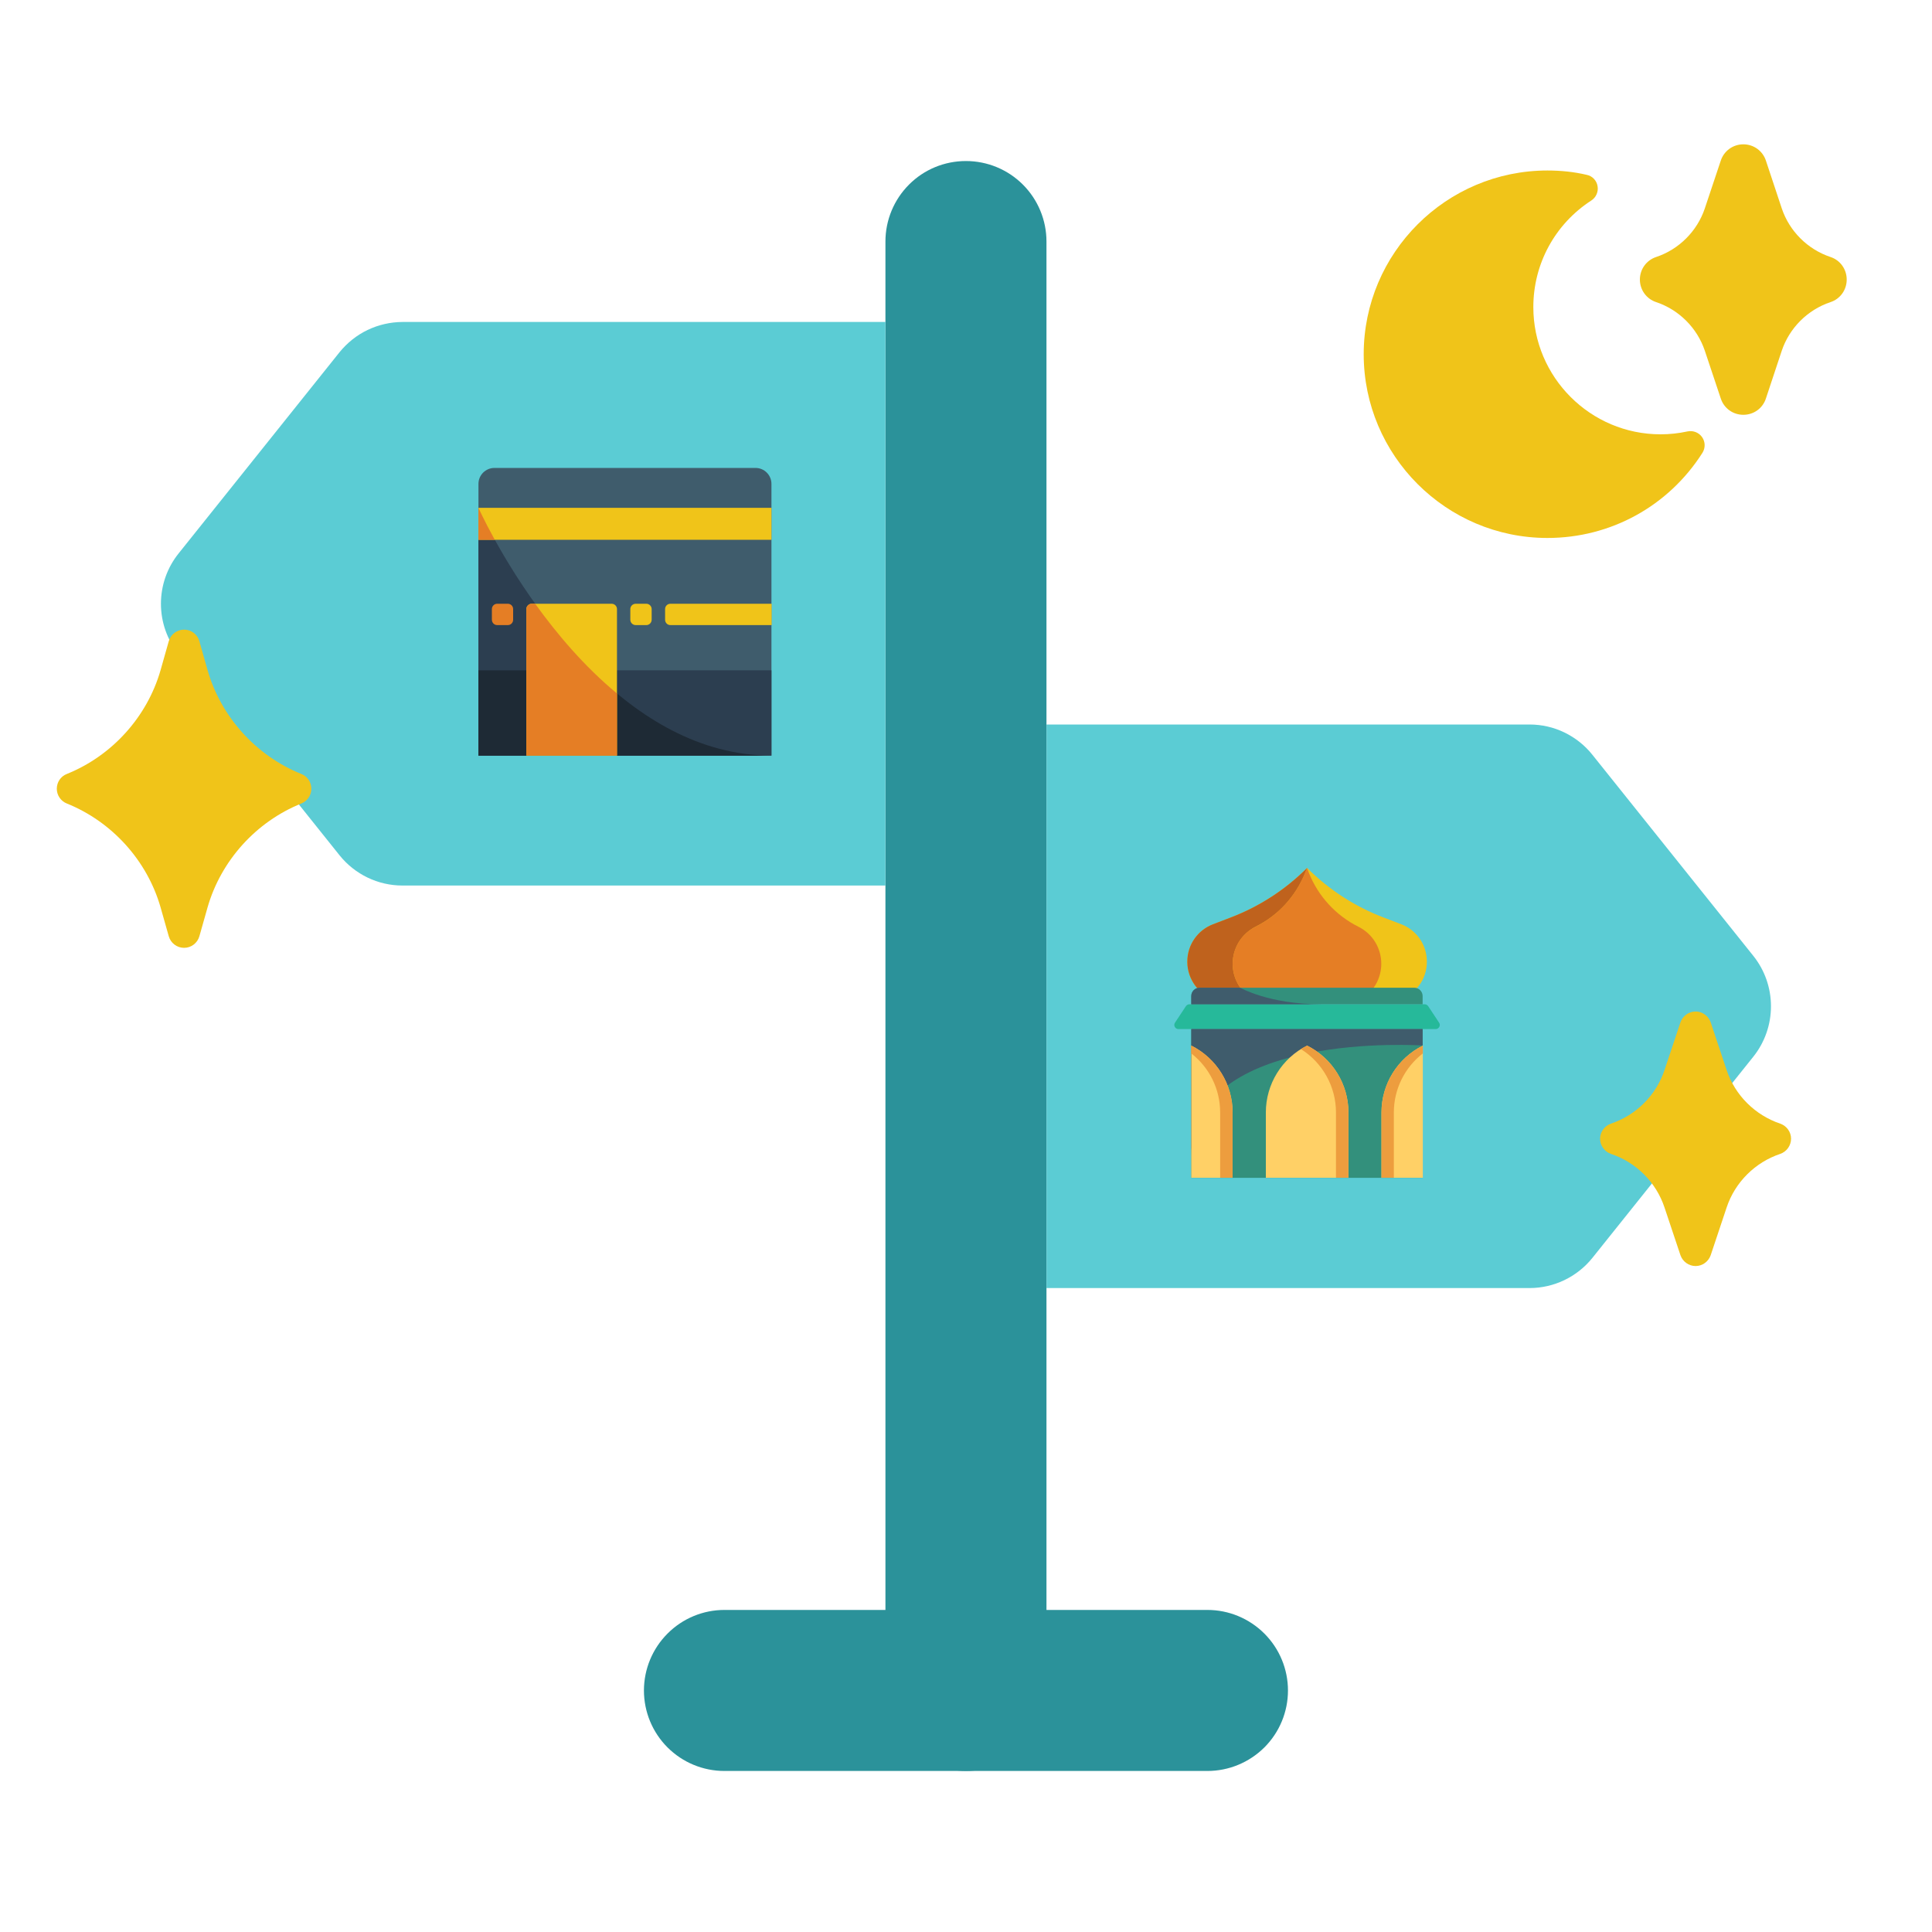 <svg width="20" height="20" viewBox="0 0 20 20" fill="none" xmlns="http://www.w3.org/2000/svg">
<path d="M9.999 18.333C9.778 18.333 9.567 18.245 9.41 18.089C9.254 17.933 9.166 17.721 9.166 17.501V2.5C9.166 2.279 9.254 2.067 9.41 1.911C9.566 1.754 9.778 1.667 9.999 1.667C10.22 1.667 10.432 1.754 10.589 1.911C10.745 2.067 10.833 2.279 10.833 2.5V17.5C10.833 17.721 10.745 17.933 10.589 18.089C10.433 18.245 10.221 18.333 10 18.333H9.999Z" fill="#2B929A"/>
<path d="M18.151 9.896L16.484 7.813C16.406 7.715 16.307 7.637 16.194 7.582C16.082 7.528 15.959 7.5 15.834 7.5H10.833V13.334H15.833C16.086 13.334 16.326 13.219 16.485 13.021L18.151 10.938C18.269 10.79 18.333 10.606 18.333 10.417C18.333 10.227 18.269 10.044 18.151 9.896ZM9.166 3.333H4.165C4.041 3.334 3.917 3.362 3.805 3.416C3.692 3.47 3.594 3.549 3.515 3.646L1.849 5.729C1.73 5.877 1.666 6.061 1.666 6.25C1.666 6.439 1.73 6.623 1.849 6.771L3.515 8.854C3.674 9.052 3.913 9.167 4.166 9.167H9.166V3.333Z" fill="#5BCCD4"/>
<path d="M12.499 18.333H7.499C7.278 18.333 7.066 18.245 6.91 18.089C6.754 17.933 6.666 17.721 6.666 17.5C6.666 17.279 6.754 17.067 6.91 16.911C7.066 16.754 7.278 16.666 7.499 16.666H12.499C12.72 16.666 12.932 16.754 13.089 16.911C13.245 17.067 13.333 17.279 13.333 17.5C13.333 17.721 13.245 17.933 13.089 18.089C12.932 18.245 12.72 18.333 12.499 18.333Z" fill="#2B929A"/>
<g clip-path="url(#clip0_734_3196)">
<path d="M7.986 5.009V7.822H4.953V5.009C4.953 4.918 5.027 4.844 5.119 4.844H7.821C7.912 4.844 7.986 4.918 7.986 5.009Z" fill="#3F5C6C"/>
<path d="M7.986 7.822H4.953V5.257C4.953 5.257 6.098 7.822 7.986 7.822Z" fill="#2C3E50"/>
<path d="M7.986 6.939H4.953V7.822H7.986V6.939Z" fill="#2C3E50"/>
<path d="M7.986 7.822H4.953V6.939H6.124C6.612 7.423 7.241 7.822 7.986 7.822Z" fill="#1E2A35"/>
<path d="M6.387 6.305V7.822H5.449V6.305C5.449 6.275 5.474 6.25 5.504 6.25H6.332C6.362 6.25 6.387 6.275 6.387 6.305Z" fill="#F0C419"/>
<path d="M6.387 7.179V7.822H5.449V6.305C5.449 6.275 5.474 6.25 5.504 6.25H5.54C5.764 6.562 6.048 6.898 6.387 7.179Z" fill="#E57E25"/>
<path d="M7.986 5.257H4.953V5.588H7.986V5.257Z" fill="#F0C419"/>
<path d="M5.122 5.588H4.953V5.257C4.953 5.257 5.011 5.387 5.122 5.588Z" fill="#E57E25"/>
<path d="M5.257 6.25H5.147C5.116 6.25 5.092 6.275 5.092 6.305V6.415C5.092 6.446 5.116 6.471 5.147 6.471H5.257C5.288 6.471 5.312 6.446 5.312 6.415V6.305C5.312 6.275 5.288 6.25 5.257 6.25Z" fill="#E57E25"/>
<path d="M6.691 6.25H6.581C6.55 6.25 6.525 6.275 6.525 6.305V6.415C6.525 6.446 6.55 6.471 6.581 6.471H6.691C6.721 6.471 6.746 6.446 6.746 6.415V6.305C6.746 6.275 6.721 6.25 6.691 6.25Z" fill="#F0C419"/>
<path d="M6.94 6.25H7.988V6.471H6.94C6.909 6.471 6.885 6.446 6.885 6.415V6.305C6.885 6.275 6.909 6.25 6.94 6.25Z" fill="#F0C419"/>
</g>
<g clip-path="url(#clip1_734_3196)">
<path d="M14.771 9.954V9.957C14.771 10.141 14.649 10.303 14.472 10.353H12.59C12.413 10.303 12.291 10.141 12.291 9.957V9.954C12.291 9.782 12.397 9.629 12.557 9.568L12.737 9.499C13.035 9.386 13.306 9.21 13.531 8.985C13.757 9.21 14.027 9.386 14.326 9.499L14.506 9.568C14.666 9.629 14.771 9.782 14.771 9.954Z" fill="#F0C419"/>
<path d="M13.531 8.985L13.511 9.037C13.462 9.158 13.392 9.268 13.306 9.362C13.219 9.457 13.115 9.535 12.998 9.593C12.926 9.63 12.866 9.685 12.825 9.752C12.784 9.818 12.761 9.896 12.761 9.977C12.761 10.107 12.82 10.23 12.922 10.311L12.975 10.353H12.59C12.502 10.328 12.427 10.275 12.374 10.205C12.322 10.135 12.291 10.049 12.291 9.957V9.954C12.291 9.782 12.397 9.629 12.557 9.568L12.737 9.499C13.035 9.386 13.306 9.21 13.531 8.985Z" fill="#BF621D"/>
<path d="M14.299 9.977C14.299 10.107 14.24 10.23 14.139 10.311L14.086 10.353H12.974L12.921 10.311C12.819 10.23 12.76 10.107 12.76 9.977C12.76 9.814 12.851 9.666 12.996 9.594C13.23 9.477 13.412 9.279 13.509 9.037L13.53 8.985L13.55 9.037C13.647 9.279 13.829 9.477 14.063 9.594C14.208 9.666 14.299 9.814 14.299 9.977Z" fill="#E57E25"/>
<path d="M14.862 10.653H12.199C12.165 10.653 12.144 10.614 12.164 10.586L12.277 10.415C12.286 10.403 12.299 10.396 12.313 10.396H14.748C14.762 10.396 14.775 10.403 14.784 10.415L14.897 10.586C14.917 10.614 14.896 10.653 14.862 10.653Z" fill="#26B99A"/>
<path d="M14.727 10.311V10.396H12.332V10.311C12.332 10.264 12.37 10.225 12.418 10.225H14.642C14.688 10.225 14.727 10.264 14.727 10.311Z" fill="#33907C"/>
<path d="M13.674 10.396H12.332V10.311C12.332 10.264 12.37 10.225 12.418 10.225H12.839C12.839 10.225 13.136 10.396 13.674 10.396Z" fill="#3F5C6C"/>
<path d="M14.727 10.653H12.332V12.193H14.727V10.653Z" fill="#33907C"/>
<path d="M14.727 10.652V10.823C14.727 10.823 12.332 10.662 12.332 11.965V10.652H14.727Z" fill="#3F5C6C"/>
<path d="M13.959 12.192H13.104V11.516C13.104 11.223 13.269 10.955 13.531 10.824C13.793 10.955 13.959 11.223 13.959 11.516V12.192Z" fill="#FFD066"/>
<path d="M13.531 10.824C13.509 10.835 13.488 10.847 13.467 10.86C13.691 11.001 13.83 11.248 13.83 11.516V12.192H13.959V11.516C13.959 11.223 13.793 10.955 13.531 10.824Z" fill="#ED9D3E"/>
<path d="M12.76 11.516V12.192H12.332V10.824C12.594 10.955 12.76 11.223 12.76 11.516Z" fill="#FFD066"/>
<path d="M12.332 10.824V10.905C12.519 11.05 12.631 11.274 12.631 11.516V12.192H12.76V11.516C12.76 11.223 12.594 10.955 12.332 10.824Z" fill="#ED9D3E"/>
<path d="M14.301 11.516V12.192H14.729V10.824C14.466 10.955 14.301 11.223 14.301 11.516Z" fill="#FFD066"/>
<path d="M14.729 10.905V10.824C14.466 10.955 14.301 11.223 14.301 11.516V12.192H14.429V11.516C14.429 11.274 14.542 11.05 14.729 10.905Z" fill="#ED9D3E"/>
</g>
<path d="M17.624 4.687C17.273 5.239 16.674 5.569 16.019 5.569C14.971 5.569 14.117 4.715 14.117 3.667C14.117 2.618 14.971 1.765 16.019 1.765C16.158 1.765 16.295 1.779 16.426 1.81C16.484 1.822 16.528 1.868 16.538 1.927C16.548 1.984 16.523 2.043 16.474 2.075C16.097 2.319 15.873 2.731 15.873 3.179C15.873 3.905 16.464 4.496 17.19 4.496C17.284 4.496 17.377 4.486 17.469 4.466C17.527 4.454 17.586 4.477 17.62 4.525C17.654 4.574 17.655 4.637 17.624 4.687Z" fill="#F0C419"/>
<path d="M19.117 2.894C19.117 3.001 19.05 3.095 18.948 3.128C18.712 3.207 18.524 3.395 18.445 3.63L18.281 4.124C18.248 4.227 18.154 4.294 18.047 4.294C17.94 4.294 17.846 4.227 17.813 4.124L17.648 3.63C17.569 3.395 17.381 3.207 17.146 3.128C17.044 3.095 16.976 3.001 16.976 2.894C16.976 2.787 17.044 2.693 17.146 2.66C17.381 2.581 17.569 2.393 17.648 2.158L17.813 1.664C17.846 1.562 17.94 1.494 18.047 1.494C18.154 1.494 18.248 1.562 18.281 1.664L18.445 2.158C18.524 2.393 18.712 2.581 18.948 2.66C19.05 2.693 19.117 2.787 19.117 2.894ZM18.541 11.788C18.541 11.859 18.495 11.922 18.429 11.945C18.169 12.032 17.961 12.238 17.874 12.5L17.709 12.994C17.686 13.06 17.623 13.106 17.553 13.106C17.482 13.106 17.419 13.06 17.396 12.994L17.231 12.5C17.144 12.238 16.937 12.032 16.676 11.945C16.61 11.922 16.564 11.859 16.564 11.788C16.564 11.717 16.61 11.655 16.676 11.632C16.937 11.544 17.144 11.339 17.231 11.077L17.396 10.583C17.419 10.517 17.482 10.471 17.553 10.471C17.623 10.471 17.686 10.517 17.709 10.583L17.874 11.077C17.961 11.339 18.169 11.544 18.429 11.632C18.495 11.655 18.541 11.717 18.541 11.788ZM3.223 8.165C3.223 8.232 3.182 8.293 3.119 8.318C2.652 8.506 2.288 8.908 2.149 9.392L2.064 9.692C2.044 9.762 1.98 9.812 1.906 9.812C1.831 9.812 1.767 9.762 1.747 9.692L1.662 9.392C1.523 8.908 1.159 8.506 0.692 8.318C0.629 8.293 0.588 8.232 0.588 8.165C0.588 8.097 0.629 8.036 0.692 8.012C1.159 7.824 1.523 7.422 1.662 6.938L1.747 6.638C1.767 6.567 1.831 6.518 1.906 6.518C1.98 6.518 2.044 6.567 2.064 6.638L2.149 6.938C2.288 7.422 2.652 7.824 3.119 8.012C3.182 8.036 3.223 8.097 3.223 8.165Z" fill="#F0C419"/>
<defs>
<clipPath id="clip0_734_3196">
<rect width="3.529" height="3.529" fill="white" transform="translate(4.705 4.706)"/>
</clipPath>
<clipPath id="clip1_734_3196">
<rect width="3.529" height="3.529" fill="white" transform="translate(11.766 8.824)"/>
</clipPath>
</defs>
</svg>
